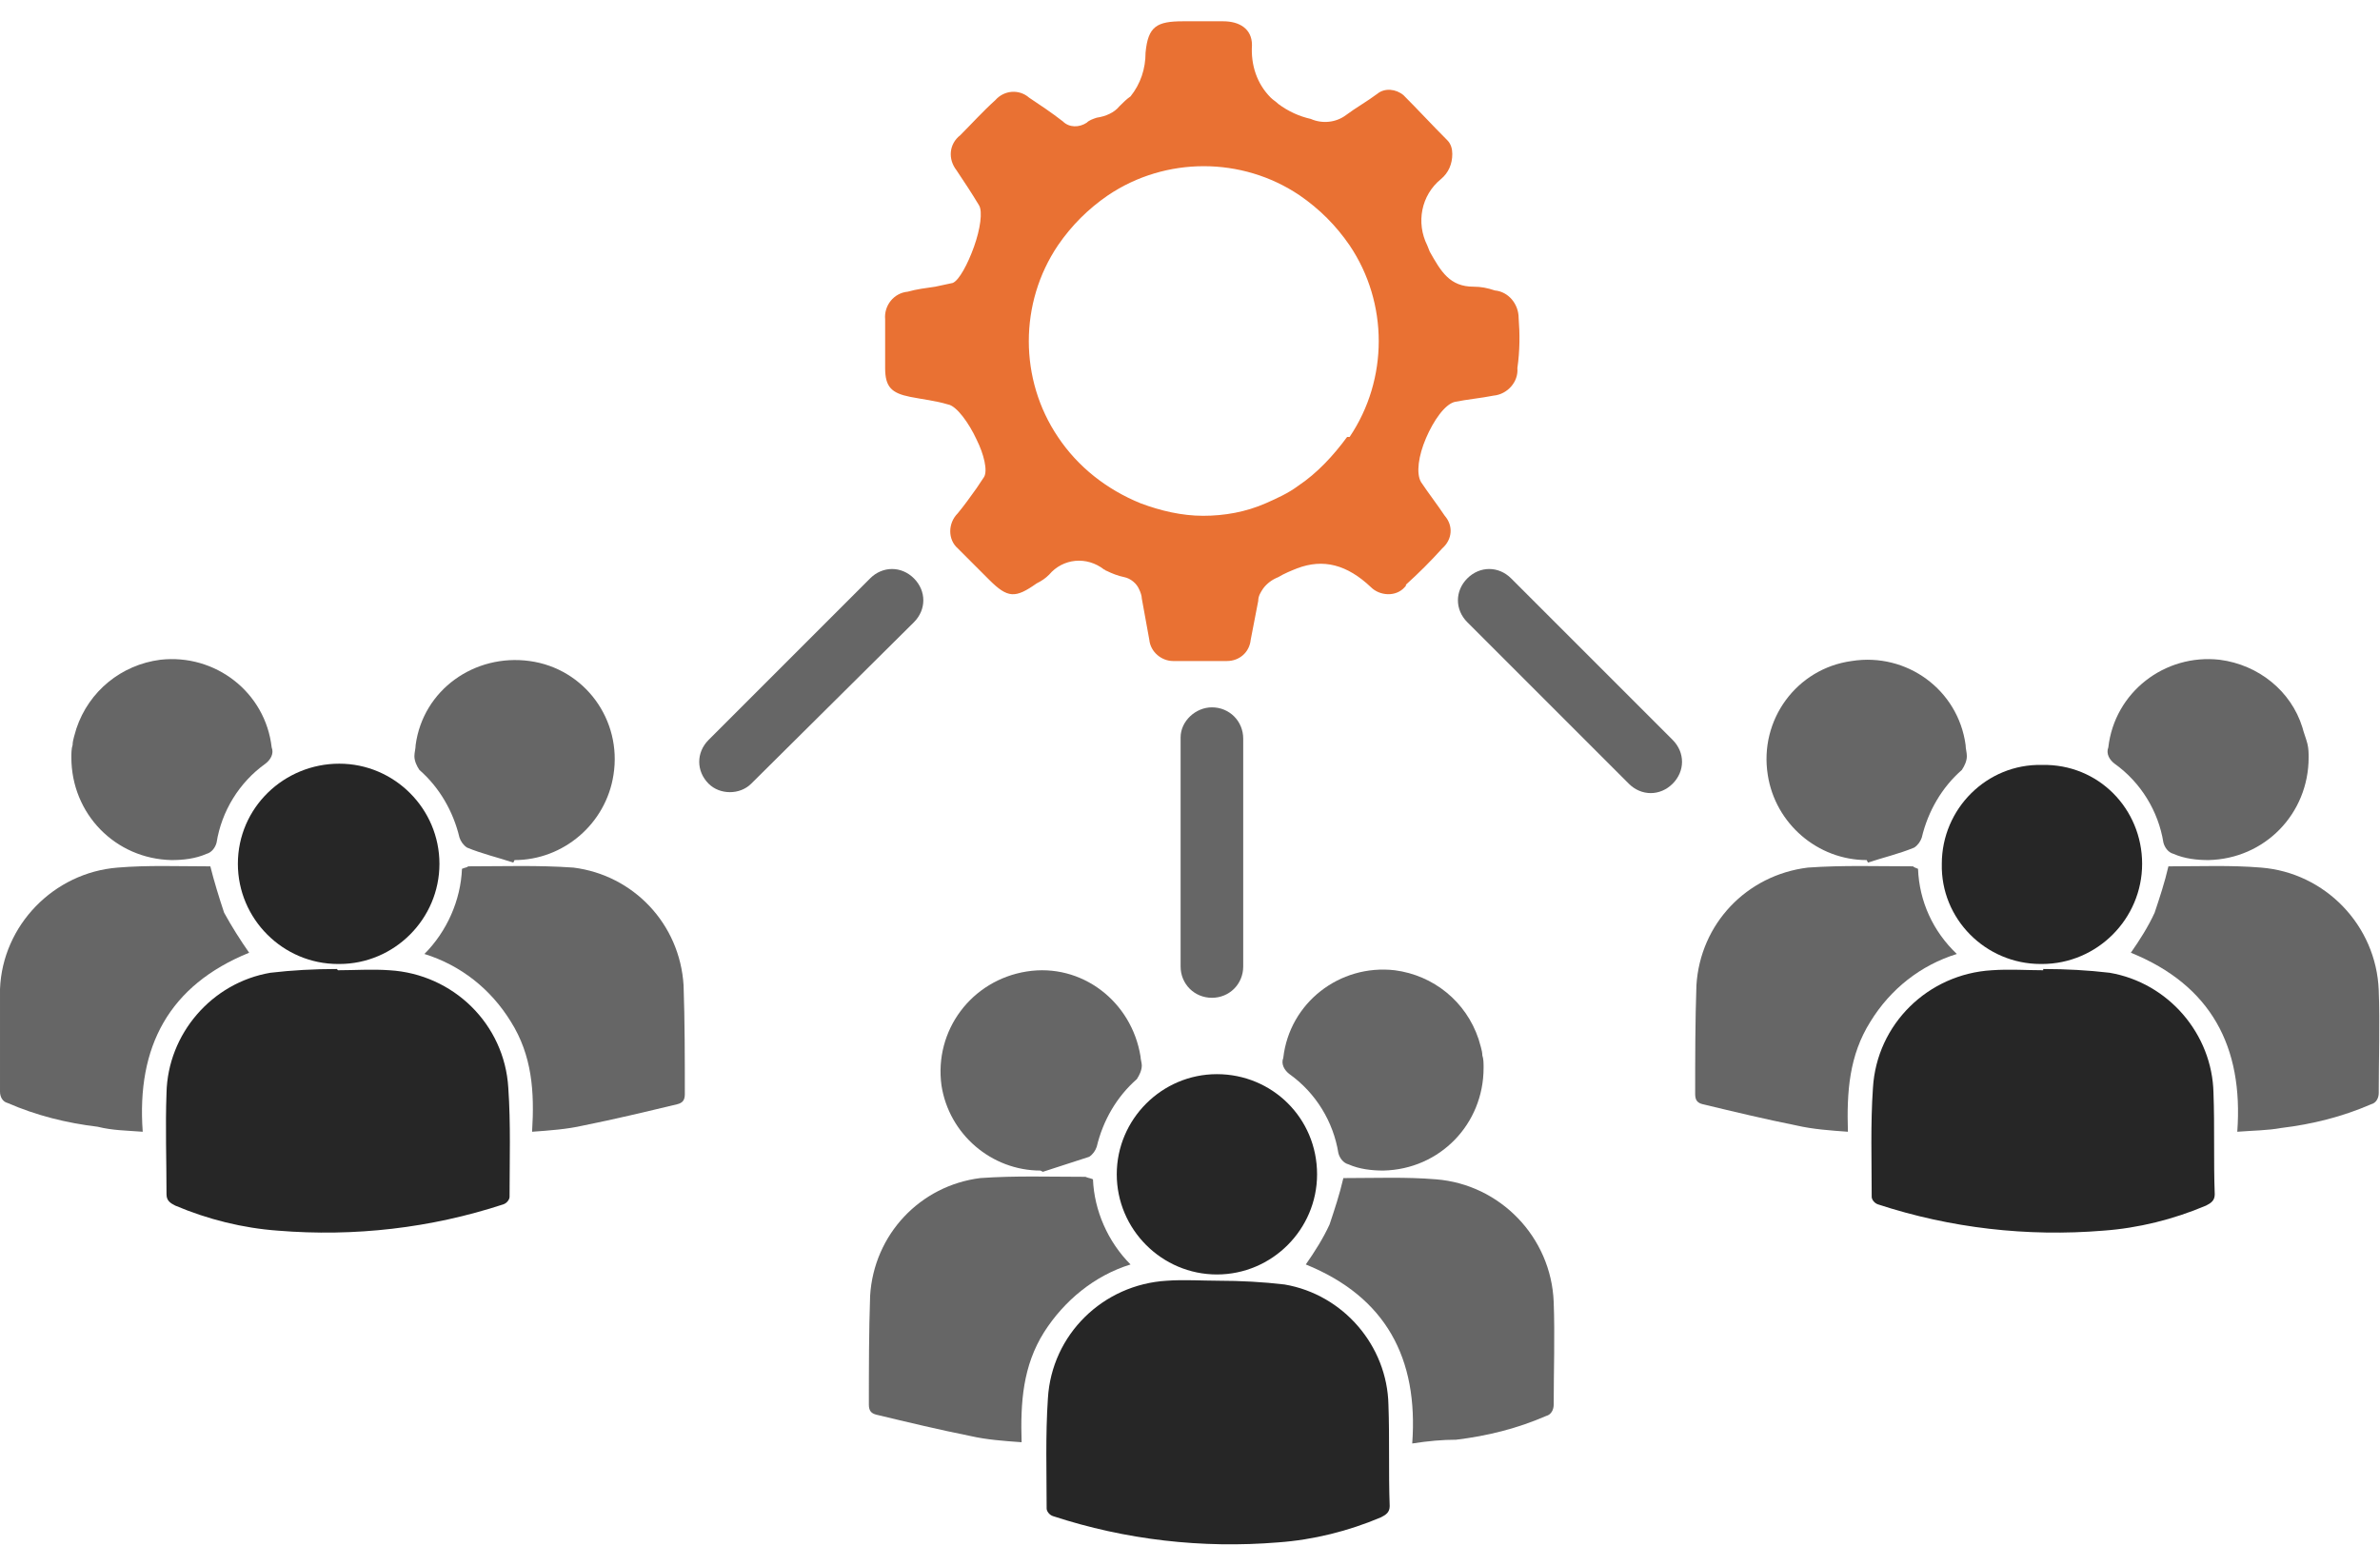 <?xml version="1.0" encoding="utf-8"?>
<!-- Generator: Adobe Illustrator 23.0.3, SVG Export Plug-In . SVG Version: 6.00 Build 0)  -->
<svg version="1.1" id="Capa_1" xmlns="http://www.w3.org/2000/svg" xmlns:xlink="http://www.w3.org/1999/xlink" x="0px" y="0px"
	 viewBox="0 0 190.1 123.5" style="enable-background:new 0 0 190.1 123.5;" xml:space="preserve">
<style type="text/css">
	.st0{fill:#262626;}
	.st1{fill:#666666;}
	.st2{fill:#009CDE;}
	.st3{fill:#E97133;}
</style>
<title>gestion-asambleas</title>
<path class="st0" d="M163.2,77.4c1.8,0,3.6,0.1,5.3,0.3c4.7,0.8,8.2,4.9,8.3,9.6c0.1,2.7,0,5.4,0.1,8.1c0,0.5-0.3,0.7-0.7,0.9
	c-2.6,1.1-5.4,1.8-8.2,2c-6.1,0.5-12.2-0.2-18-2.1c-0.3-0.1-0.5-0.4-0.5-0.6c0-2.9-0.1-5.8,0.1-8.7c0.3-5.1,4.4-9.1,9.5-9.4
	c1.4-0.1,2.8,0,4.1,0L163.2,77.4z"/>
<path class="st1" d="M153.2,69.4c0.1,2.6,1.2,5,3.1,6.8c-2.9,0.9-5.3,2.8-6.9,5.4c-1.7,2.7-1.9,5.6-1.8,8.8
	c-1.4-0.1-2.8-0.2-4.1-0.5c-2.5-0.5-5-1.1-7.5-1.7c-0.4-0.1-0.6-0.3-0.6-0.8c0-2.9,0-5.8,0.1-8.7c0.3-4.9,4-8.8,8.9-9.4
	c2.8-0.2,5.6-0.1,8.4-0.1C152.9,69.3,153,69.3,153.2,69.4z"/>
<path class="st1" d="M178.7,90.4c0.5-6.8-2.1-11.7-8.5-14.3c0.7-1,1.4-2.1,1.9-3.2c0.4-1.2,0.8-2.4,1.1-3.7c0.1,0,0.2,0,0.2,0
	c2.4,0,4.8-0.1,7.2,0.1c5.1,0.4,9.2,4.6,9.4,9.8c0.1,2.7,0,5.5,0,8.2c0,0.4-0.2,0.8-0.6,0.9c-2.3,1-4.7,1.6-7.2,1.9
	C181.1,90.3,180,90.3,178.7,90.4z"/>
<path class="st0" d="M171.1,69c0,4.4-3.6,8-8,8c0,0,0,0-0.1,0c-4.4,0-8-3.6-7.9-8c0-4.4,3.6-8,8-7.9C167.6,61,171.1,64.6,171.1,69z"
	/>
<path class="st1" d="M149.1,68.7c-3.9,0-7.3-2.9-7.9-6.8c-0.7-4.4,2.3-8.5,6.7-9.1c4.4-0.7,8.5,2.3,9.1,6.7c0,0.3,0.1,0.6,0.1,0.9
	c0,0.4-0.2,0.8-0.4,1.1c-1.6,1.4-2.7,3.3-3.2,5.4c-0.1,0.3-0.3,0.6-0.6,0.8c-1.2,0.5-2.5,0.8-3.7,1.2L149.1,68.7z"/>
<path class="st1" d="M184.4,60.5c0,4.5-3.5,8.1-8,8.2c-0.9,0-1.9-0.1-2.8-0.5c-0.4-0.1-0.7-0.5-0.8-0.9c-0.4-2.5-1.8-4.8-3.9-6.3
	c-0.4-0.3-0.7-0.8-0.5-1.3c0.5-4.4,4.5-7.5,8.9-7c3.1,0.4,5.7,2.5,6.6,5.4c0.1,0.4,0.3,0.9,0.4,1.3
	C184.4,59.8,184.4,60.2,184.4,60.5z"/>
<path class="st0" d="M97.3,102.3c1.8,0,3.6,0.1,5.3,0.3c4.7,0.8,8.2,4.9,8.3,9.6c0.1,2.7,0,5.4,0.1,8.1c0,0.5-0.3,0.7-0.7,0.9
	c-2.6,1.1-5.4,1.8-8.2,2c-6.1,0.5-12.2-0.2-18-2.1c-0.3-0.1-0.5-0.4-0.5-0.6c0-2.9-0.1-5.8,0.1-8.8c0.3-5.1,4.4-9.1,9.5-9.4
	c1.4-0.1,2.8,0,4.1,0L97.3,102.3z"/>
<path class="st1" d="M87.3,94.2c0.1,2.5,1.2,5,3,6.8c-2.9,0.9-5.3,2.9-6.9,5.4c-1.7,2.7-1.9,5.6-1.8,8.8c-1.4-0.1-2.8-0.2-4.1-0.5
	c-2.5-0.5-5-1.1-7.5-1.7c-0.4-0.1-0.6-0.3-0.6-0.8c0-2.9,0-5.8,0.1-8.7c0.3-4.9,4-8.8,8.8-9.4c2.8-0.2,5.6-0.1,8.4-0.1
	C86.9,94.1,87.1,94.1,87.3,94.2z"/>
<path class="st1" d="M112.8,115.3c0.5-6.8-2.1-11.7-8.5-14.3c0.7-1,1.4-2.1,1.9-3.2c0.4-1.2,0.8-2.4,1.1-3.7c0.1,0,0.2,0,0.2,0
	c2.4,0,4.8-0.1,7.2,0.1c5.1,0.4,9.2,4.6,9.4,9.8c0.1,2.7,0,5.5,0,8.2c0,0.4-0.2,0.8-0.6,0.9c-2.3,1-4.7,1.6-7.2,1.9
	C115.2,115,114.1,115.1,112.8,115.3z"/>
<path class="st0" d="M105.2,93.8c0,4.4-3.6,8-8,8s-8-3.6-8-8s3.6-8,8-8S105.2,89.3,105.2,93.8z"/>
<path class="st1" d="M83.1,93.5c-3.9,0-7.3-2.9-7.9-6.8c-0.6-4.4,2.4-8.4,6.8-9.1s8.4,2.4,9.1,6.8c0,0.2,0.1,0.5,0.1,0.7
	c0,0.4-0.2,0.8-0.4,1.1c-1.6,1.4-2.7,3.3-3.2,5.4c-0.1,0.3-0.3,0.6-0.6,0.8c-1.2,0.4-2.5,0.8-3.7,1.2L83.1,93.5z"/>
<path class="st1" d="M118.5,85.3c0,4.5-3.5,8.1-8,8.2c-0.9,0-1.9-0.1-2.8-0.5c-0.4-0.1-0.7-0.5-0.8-0.9c-0.4-2.5-1.8-4.8-3.9-6.3
	c-0.4-0.3-0.7-0.8-0.5-1.3c0.5-4.4,4.5-7.5,8.9-7c3.1,0.4,5.7,2.5,6.7,5.5c0.1,0.4,0.3,0.9,0.3,1.3
	C118.5,84.6,118.5,84.9,118.5,85.3z"/>
<path class="st2" d="M102.2,8.5c-0.2-0.2-0.4-0.4-0.6-0.5C101.8,8.1,102,8.3,102.2,8.5z"/>
<path class="st3" d="M121.3,25.4c0-1.1-0.8-2.1-1.9-2.2c-0.6-0.2-1.1-0.3-1.7-0.3c-1.9,0-2.6-1.2-3.5-2.8l-0.2-0.5
	c-0.9-1.8-0.5-4,1.1-5.3c0.6-0.5,0.9-1.2,0.9-2c0-0.4-0.1-0.8-0.4-1.1c-1.2-1.2-2.3-2.4-3.5-3.6c-0.6-0.5-1.5-0.6-2.1-0.1
	c-0.8,0.6-1.7,1.1-2.5,1.7c-0.8,0.6-1.9,0.7-2.8,0.3c-0.9-0.2-1.8-0.6-2.6-1.2c-0.2-0.2-0.4-0.3-0.6-0.5c-1.1-1.1-1.6-2.6-1.5-4.2
	c0-1.3-1-1.9-2.3-1.9c-1,0-2.1,0-3.2,0c-2.1,0-2.8,0.4-3,2.5c0,1.3-0.4,2.5-1.2,3.5c-0.3,0.2-0.6,0.5-0.9,0.8
	C89,9,88.3,9.3,87.6,9.4c-0.3,0.1-0.6,0.2-0.8,0.4c-0.6,0.4-1.4,0.4-1.9-0.1c-0.9-0.7-1.8-1.3-2.7-1.9c-0.8-0.7-2-0.6-2.7,0.2
	c0,0,0,0,0,0c-1,0.9-1.9,1.9-2.8,2.8c-0.9,0.7-1,1.9-0.3,2.8c0,0,0,0,0,0c0.6,0.9,1.2,1.8,1.8,2.8c0.3,0.5,0.1,1.9-0.4,3.3
	s-1.2,2.7-1.7,2.9c-0.5,0.1-0.9,0.2-1.4,0.3c-0.7,0.1-1.5,0.2-2.2,0.4c-1.1,0.1-1.9,1.1-1.8,2.2c0,0,0,0,0,0.1c0,1.3,0,2.6,0,3.8
	c0,1.5,0.5,2,2,2.3c1,0.2,2,0.3,3,0.6c0.7,0.1,1.7,1.5,2.3,2.8c0.6,1.2,0.9,2.5,0.6,3c-0.2,0.3-0.4,0.6-0.6,0.9
	c-0.5,0.7-1,1.4-1.5,2c-0.8,0.8-0.8,2.1,0,2.8c0.1,0.1,0.1,0.1,0.2,0.2c0.8,0.8,1.6,1.6,2.3,2.3c1.5,1.5,2.1,1.5,3.8,0.3
	c0.4-0.2,0.7-0.4,1-0.7c1.1-1.3,3-1.5,4.4-0.4c0.1,0,0.1,0.1,0.2,0.1c0.4,0.2,0.9,0.4,1.4,0.5c0.5,0.1,1,0.5,1.2,1
	c0.1,0.2,0.2,0.5,0.2,0.7c0.2,1.1,0.4,2.2,0.6,3.3c0.1,1,1,1.7,1.9,1.7c1.4,0,2.9,0,4.3,0c1,0,1.8-0.7,1.9-1.7
	c0.2-1,0.4-2.1,0.6-3.1c0-0.4,0.2-0.7,0.4-1c0.3-0.4,0.7-0.7,1.2-0.9c0.5-0.3,1-0.5,1.5-0.7c2.1-0.8,4-0.3,5.9,1.5
	c0.7,0.7,2,0.8,2.7,0c0.1-0.1,0.1-0.1,0.1-0.2c1-0.9,2-1.9,2.9-2.9c0.8-0.7,0.9-1.8,0.2-2.6c-0.6-0.9-1.3-1.8-1.9-2.7
	c-0.4-0.7-0.2-2.1,0.4-3.5s1.5-2.7,2.3-2.9c1-0.2,2.1-0.3,3.1-0.5c1.1-0.1,2-1.1,1.9-2.2C121.4,28,121.4,26.7,121.3,25.4z
	 M107.6,34.9c-1.1,1.5-2.4,2.9-3.9,3.9c-0.8,0.6-1.7,1-2.6,1.4c-1.6,0.7-3.3,1-5,1c-1.7,0-3.4-0.4-5-1c-2.7-1.1-5-2.9-6.6-5.3
	c-3.1-4.6-3.1-10.7,0-15.3c1.1-1.6,2.4-2.9,4-4c4.6-3.1,10.7-3.1,15.3,0c1.6,1.1,2.9,2.4,4,4c3.1,4.6,3.1,10.7,0,15.3L107.6,34.9z"
	/>
<path class="st1" d="M96.8,56.5L96.8,56.5c1.4,0,2.5,1.1,2.5,2.5v18.2c0,1.4-1.1,2.5-2.5,2.5l0,0c-1.4,0-2.5-1.1-2.5-2.5V58.9
	C94.3,57.6,95.5,56.5,96.8,56.5z"/>
<path class="st1" d="M117.2,46.2L117.2,46.2c1-1,2.5-1,3.5,0l12.9,12.9c1,1,1,2.5,0,3.5l0,0c-1,1-2.5,1-3.5,0l-12.9-12.9
	C116.2,48.7,116.2,47.2,117.2,46.2z"/>
<path class="st0" d="M26.9,77.4c-1.8,0-3.6,0.1-5.3,0.3c-4.7,0.8-8.2,4.9-8.3,9.6c-0.1,2.7,0,5.4,0,8.1c0,0.5,0.3,0.7,0.7,0.9
	c2.6,1.1,5.4,1.8,8.2,2c6.1,0.5,12.2-0.2,18-2.1c0.3-0.1,0.5-0.4,0.5-0.6c0-2.9,0.1-5.8-0.1-8.7c-0.3-5.1-4.4-9.1-9.5-9.4
	c-1.4-0.1-2.8,0-4.1,0L26.9,77.4z"/>
<path class="st1" d="M36.9,69.4c-0.1,2.5-1.2,5-3,6.8c2.9,0.9,5.3,2.8,6.9,5.4c1.7,2.7,1.9,5.6,1.7,8.8c1.4-0.1,2.8-0.2,4.1-0.5
	c2.5-0.5,5-1.1,7.5-1.7c0.4-0.1,0.6-0.3,0.6-0.8c0-2.9,0-5.8-0.1-8.7c-0.3-4.9-4-8.8-8.8-9.4c-2.8-0.2-5.6-0.1-8.4-0.1
	C37.3,69.3,37.1,69.3,36.9,69.4z"/>
<path class="st1" d="M11.4,90.4c-0.5-6.8,2.1-11.7,8.5-14.3c-0.7-1-1.4-2.1-2-3.2c-0.4-1.2-0.8-2.5-1.1-3.7c-0.1,0-0.2,0-0.2,0
	c-2.4,0-4.8-0.1-7.2,0.1c-5.1,0.4-9.2,4.6-9.4,9.7c0,2.7,0,5.5,0,8.2c0,0.4,0.2,0.8,0.6,0.9c2.3,1,4.7,1.6,7.2,1.9
	C9,90.3,10.1,90.3,11.4,90.4z"/>
<path class="st0" d="M19,69c0,4.4,3.6,8,8,8c0,0,0,0,0.1,0c4.4,0,8-3.6,8-8s-3.6-8-8-8S19,64.5,19,69L19,69z"/>
<path class="st1" d="M41.1,68.7c3.9,0,7.3-2.9,7.9-6.8c0.7-4.4-2.3-8.5-6.7-9.1s-8.5,2.3-9.1,6.7c0,0.3-0.1,0.6-0.1,0.9
	c0,0.4,0.2,0.8,0.4,1.1c1.6,1.4,2.7,3.3,3.2,5.4c0.1,0.3,0.3,0.6,0.6,0.8c1.2,0.5,2.5,0.8,3.7,1.2L41.1,68.7z"/>
<path class="st1" d="M5.7,60.5c0,4.5,3.5,8.1,8,8.2c0.9,0,1.9-0.1,2.8-0.5c0.4-0.1,0.7-0.5,0.8-0.9c0.4-2.5,1.8-4.8,3.9-6.3
	c0.4-0.3,0.7-0.8,0.5-1.3c-0.5-4.4-4.5-7.5-8.9-7c-3.1,0.4-5.7,2.5-6.7,5.5c-0.1,0.4-0.3,0.9-0.3,1.3C5.7,59.8,5.7,60.2,5.7,60.5z"
	/>
<path class="st1" d="M56.6,62.6L56.6,62.6c-1-1-1-2.5,0-3.5l12.9-12.9c1-1,2.5-1,3.5,0l0,0c1,1,1,2.5,0,3.5L60,62.6
	C59.1,63.5,57.5,63.5,56.6,62.6z"/>
</svg>
